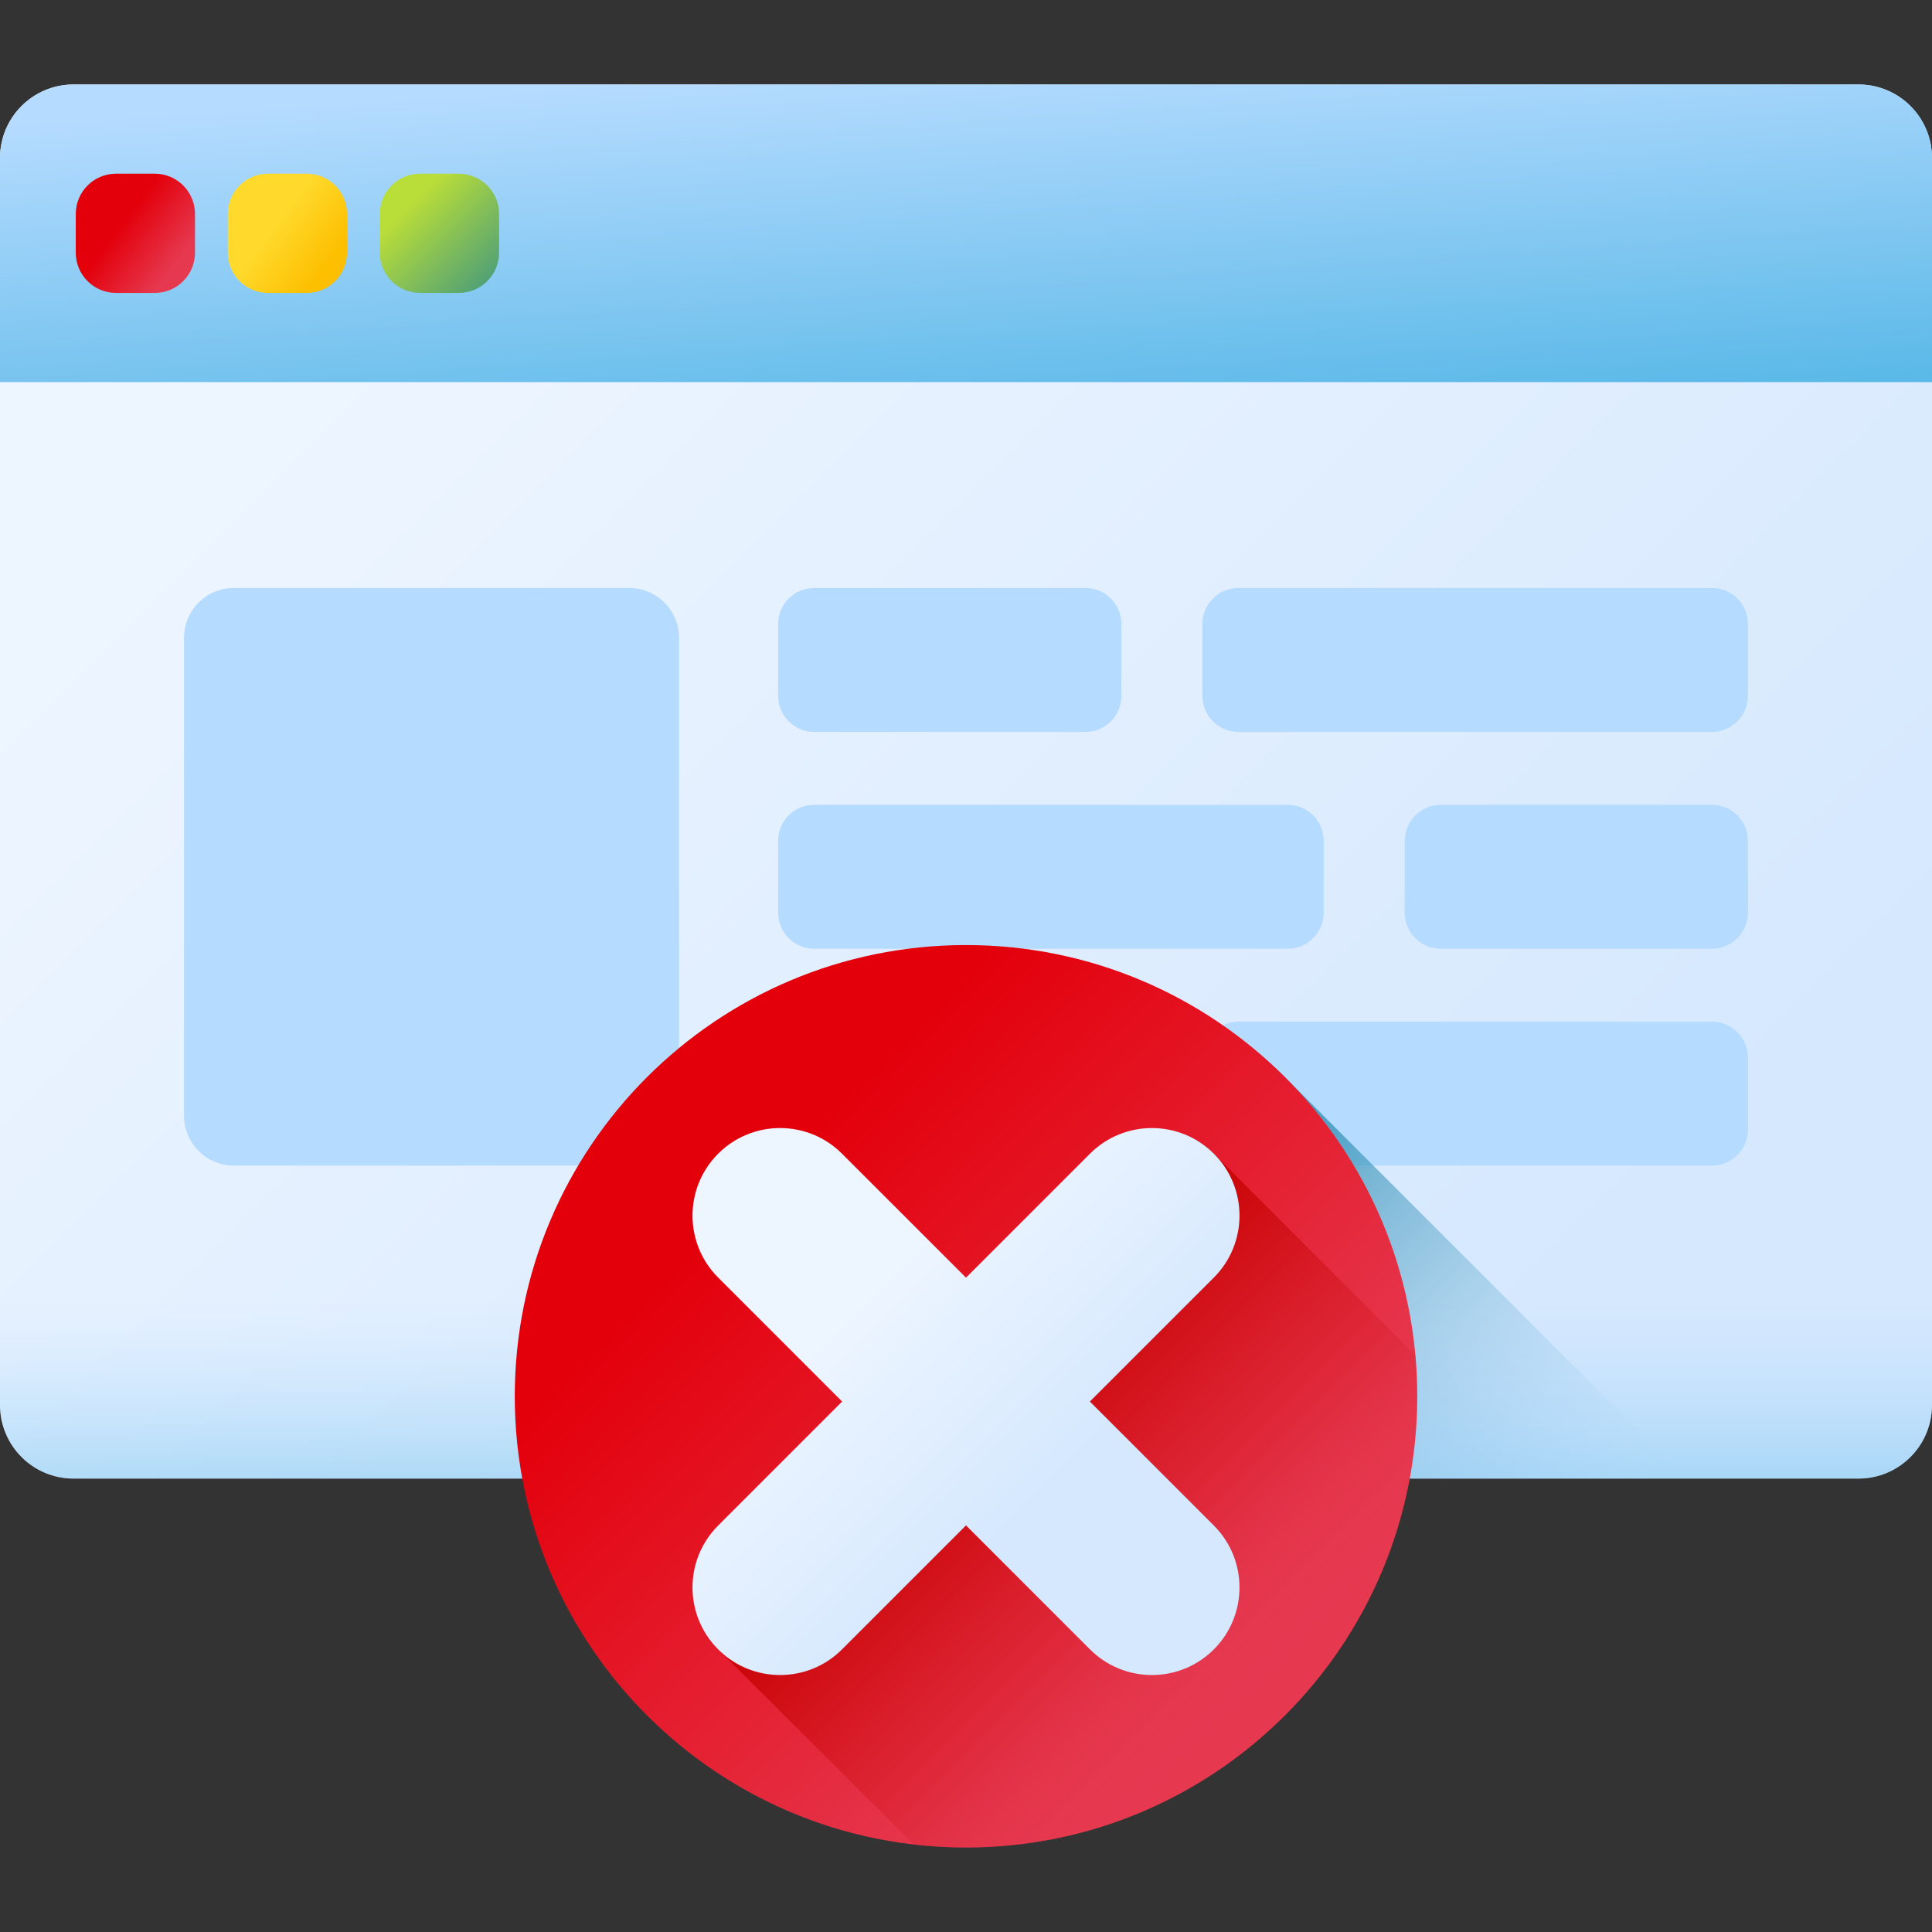 <svg width="180" height="180" viewBox="0 0 180 180" fill="none" xmlns="http://www.w3.org/2000/svg">
<rect x="0" y="0" width="180" height="180" fill="#333333" stroke="none"/>
<g clip-path="url(#clip0)">
<path d="M173.149 137.756H6.851C3.067 137.756 0 134.688 0 130.904V14.722C0 10.938 3.067 7.871 6.851 7.871H173.149C176.933 7.871 180 10.938 180 14.722V130.904C180 134.688 176.933 137.756 173.149 137.756Z" fill="url(#paint0_linear)"/>
<path d="M180 35.603H0V14.722C0 10.938 3.067 7.871 6.851 7.871H173.149C176.933 7.871 180 10.938 180 14.722V35.603Z" fill="url(#paint1_linear)"/>
<path d="M14.419 27.291H10.808C8.738 27.291 7.059 25.613 7.059 23.542V19.932C7.059 17.861 8.738 16.183 10.808 16.183H14.419C16.489 16.183 18.168 17.861 18.168 19.932V23.542C18.168 25.613 16.489 27.291 14.419 27.291Z" fill="url(#paint2_linear)"/>
<path d="M28.582 27.291H24.972C22.901 27.291 21.223 25.613 21.223 23.542V19.932C21.223 17.861 22.901 16.183 24.972 16.183H28.582C30.653 16.183 32.331 17.861 32.331 19.932V23.542C32.332 25.613 30.653 27.291 28.582 27.291Z" fill="url(#paint3_linear)"/>
<path d="M42.746 27.291H39.136C37.066 27.291 35.387 25.613 35.387 23.542V19.932C35.387 17.861 37.066 16.183 39.136 16.183H42.746C44.817 16.183 46.496 17.861 46.496 19.932V23.542C46.496 25.613 44.817 27.291 42.746 27.291Z" fill="url(#paint4_linear)"/>
<path d="M0 106.164V130.905C0 134.689 3.067 137.756 6.851 137.756H173.149C176.933 137.756 180 134.689 180 130.905V106.164H0Z" fill="url(#paint5_linear)"/>
<path d="M58.628 108.594H21.782C19.223 108.594 17.148 106.519 17.148 103.959V59.416C17.148 56.856 19.223 54.781 21.782 54.781H58.628C61.188 54.781 63.263 56.856 63.263 59.416V103.959C63.263 106.519 61.188 108.594 58.628 108.594Z" fill="#B5DBFF"/>
<path d="M101.122 68.193H75.853C74.001 68.193 72.499 66.692 72.499 64.84V58.134C72.499 56.282 74.001 54.781 75.853 54.781H101.122C102.974 54.781 104.475 56.282 104.475 58.134V64.84C104.475 66.692 102.974 68.193 101.122 68.193Z" fill="#B5DBFF"/>
<path d="M159.499 68.193H115.382C113.53 68.193 112.029 66.692 112.029 64.84V58.134C112.029 56.282 113.53 54.781 115.382 54.781H159.499C161.351 54.781 162.852 56.282 162.852 58.134V64.84C162.852 66.692 161.351 68.193 159.499 68.193Z" fill="#B5DBFF"/>
<path d="M134.23 88.393H159.5C161.351 88.393 162.852 86.892 162.852 85.04V78.334C162.852 76.483 161.351 74.981 159.5 74.981H134.23C132.378 74.981 130.877 76.483 130.877 78.334V85.04C130.877 86.892 132.378 88.393 134.23 88.393Z" fill="#B5DBFF"/>
<path d="M75.853 88.393H119.97C121.822 88.393 123.323 86.892 123.323 85.04V78.334C123.323 76.483 121.822 74.981 119.97 74.981H75.853C74.001 74.981 72.499 76.483 72.499 78.334V85.04C72.499 86.892 74.001 88.393 75.853 88.393Z" fill="#B5DBFF"/>
<path d="M101.122 108.593H75.853C74.001 108.593 72.499 107.092 72.499 105.24V98.535C72.499 96.683 74.001 95.182 75.853 95.182H101.122C102.974 95.182 104.475 96.683 104.475 98.535V105.24C104.475 107.092 102.974 108.593 101.122 108.593Z" fill="#B5DBFF"/>
<path d="M159.499 108.593H115.382C113.53 108.593 112.029 107.092 112.029 105.24V98.535C112.029 96.683 113.53 95.182 115.382 95.182H159.499C161.351 95.182 162.852 96.683 162.852 98.535V105.24C162.852 107.092 161.351 108.593 159.499 108.593Z" fill="#B5DBFF"/>
<path d="M120.285 100.933C112.637 92.991 101.896 88.755 90 88.755C66.782 88.755 48.667 106.87 48.667 130.088C48.667 132.707 48.907 135.27 49.365 137.755H157.107L120.285 100.933Z" fill="url(#paint6_linear)"/>
<path d="M90 172.128C113.218 172.128 132.04 153.306 132.04 130.088C132.04 106.871 113.218 88.049 90 88.049C66.782 88.049 47.96 106.871 47.96 130.088C47.96 153.306 66.782 172.128 90 172.128Z" fill="url(#paint7_linear)"/>
<path d="M102.258 107.84L90 120.098L77.742 107.84C74.555 104.654 70.449 105.007 67.262 108.193C64.076 111.38 64.429 115.84 67.615 119.027L79.52 130.931L67.615 142.483C64.429 145.669 63.723 150.482 66.909 153.669L85.127 171.844C86.727 172.029 88.352 172.127 90 172.127C113.218 172.127 132.04 153.305 132.04 130.087C132.04 128.797 131.978 127.521 131.865 126.26L113.091 107.487C109.904 104.301 105.444 104.654 102.258 107.84Z" fill="url(#paint8_linear)"/>
<path d="M101.539 130.578L113.091 119.027C116.277 115.84 116.277 110.674 113.091 107.487C109.904 104.301 104.738 104.301 101.551 107.487L90 119.039L78.448 107.487C75.262 104.301 70.096 104.301 66.909 107.487C63.722 110.674 63.722 115.84 66.909 119.027L78.46 130.578L66.909 142.13C63.722 145.316 63.722 150.482 66.909 153.669C68.502 155.262 70.591 156.059 72.679 156.059C74.767 156.059 76.855 155.262 78.448 153.669L90 142.118L101.551 153.669C103.144 155.262 105.233 156.059 107.321 156.059C109.41 156.059 111.498 155.262 113.091 153.669C116.277 150.482 116.277 145.316 113.091 142.13L101.539 130.578Z" fill="url(#paint9_linear)"/>
</g>
<defs>
<linearGradient id="paint0_linear" x1="41.614" y1="24.428" x2="142.84" y2="125.653" gradientUnits="userSpaceOnUse">
<stop stop-color="#EDF5FF"/>
<stop offset="1" stop-color="#D5E8FE"/>
</linearGradient>
<linearGradient id="paint1_linear" x1="88.744" y1="5.853" x2="91.511" y2="48.151" gradientUnits="userSpaceOnUse">
<stop stop-color="#B5DBFF"/>
<stop offset="1" stop-color="#48B2E3"/>
</linearGradient>
<linearGradient id="paint2_linear" x1="11.379" y1="20.797" x2="16.455" y2="24.664" gradientUnits="userSpaceOnUse">
<stop stop-color="#E3000B"/>
<stop offset="1" stop-color="#E63950"/>
</linearGradient>
<linearGradient id="paint3_linear" x1="25.543" y1="20.797" x2="30.619" y2="24.664" gradientUnits="userSpaceOnUse">
<stop stop-color="#FFDA2D"/>
<stop offset="1" stop-color="#FDBF00"/>
</linearGradient>
<linearGradient id="paint4_linear" x1="38.244" y1="19.04" x2="50.273" y2="31.069" gradientUnits="userSpaceOnUse">
<stop stop-color="#B9DD39"/>
<stop offset="1" stop-color="#0B799D"/>
</linearGradient>
<linearGradient id="paint5_linear" x1="90" y1="121.229" x2="90" y2="156.168" gradientUnits="userSpaceOnUse">
<stop stop-color="#B5DBFF" stop-opacity="0"/>
<stop offset="0.243" stop-color="#93CEF6" stop-opacity="0.243"/>
<stop offset="0.576" stop-color="#6ABFEC" stop-opacity="0.576"/>
<stop offset="0.84" stop-color="#51B5E5" stop-opacity="0.84"/>
<stop offset="1" stop-color="#48B2E3"/>
</linearGradient>
<linearGradient id="paint6_linear" x1="128.683" y1="163.198" x2="84.148" y2="118.663" gradientUnits="userSpaceOnUse">
<stop stop-color="#B5DBFF" stop-opacity="0"/>
<stop offset="0.173" stop-color="#8FC5E9" stop-opacity="0.173"/>
<stop offset="0.454" stop-color="#56A4C8" stop-opacity="0.454"/>
<stop offset="0.696" stop-color="#2D8DB1" stop-opacity="0.696"/>
<stop offset="0.885" stop-color="#147EA2" stop-opacity="0.885"/>
<stop offset="1" stop-color="#0B799D"/>
</linearGradient>
<linearGradient id="paint7_linear" x1="70.447" y1="110.535" x2="110.967" y2="151.055" gradientUnits="userSpaceOnUse">
<stop stop-color="#E3000B"/>
<stop offset="1" stop-color="#E63950"/>
</linearGradient>
<linearGradient id="paint8_linear" x1="118.165" y1="158.743" x2="88.122" y2="128.7" gradientUnits="userSpaceOnUse">
<stop stop-color="#E63950" stop-opacity="0"/>
<stop offset="0.047" stop-color="#E4354B" stop-opacity="0.047"/>
<stop offset="0.467" stop-color="#D31822" stop-opacity="0.467"/>
<stop offset="0.799" stop-color="#C90709" stop-opacity="0.799"/>
<stop offset="1" stop-color="#C50000"/>
</linearGradient>
<linearGradient id="paint9_linear" x1="80.416" y1="120.994" x2="98.191" y2="138.769" gradientUnits="userSpaceOnUse">
<stop stop-color="#EDF5FF"/>
<stop offset="1" stop-color="#D5E8FE"/>
</linearGradient>
<clipPath id="clip0">
<rect width="180" height="180" fill="white"/>
</clipPath>
</defs>
</svg>
